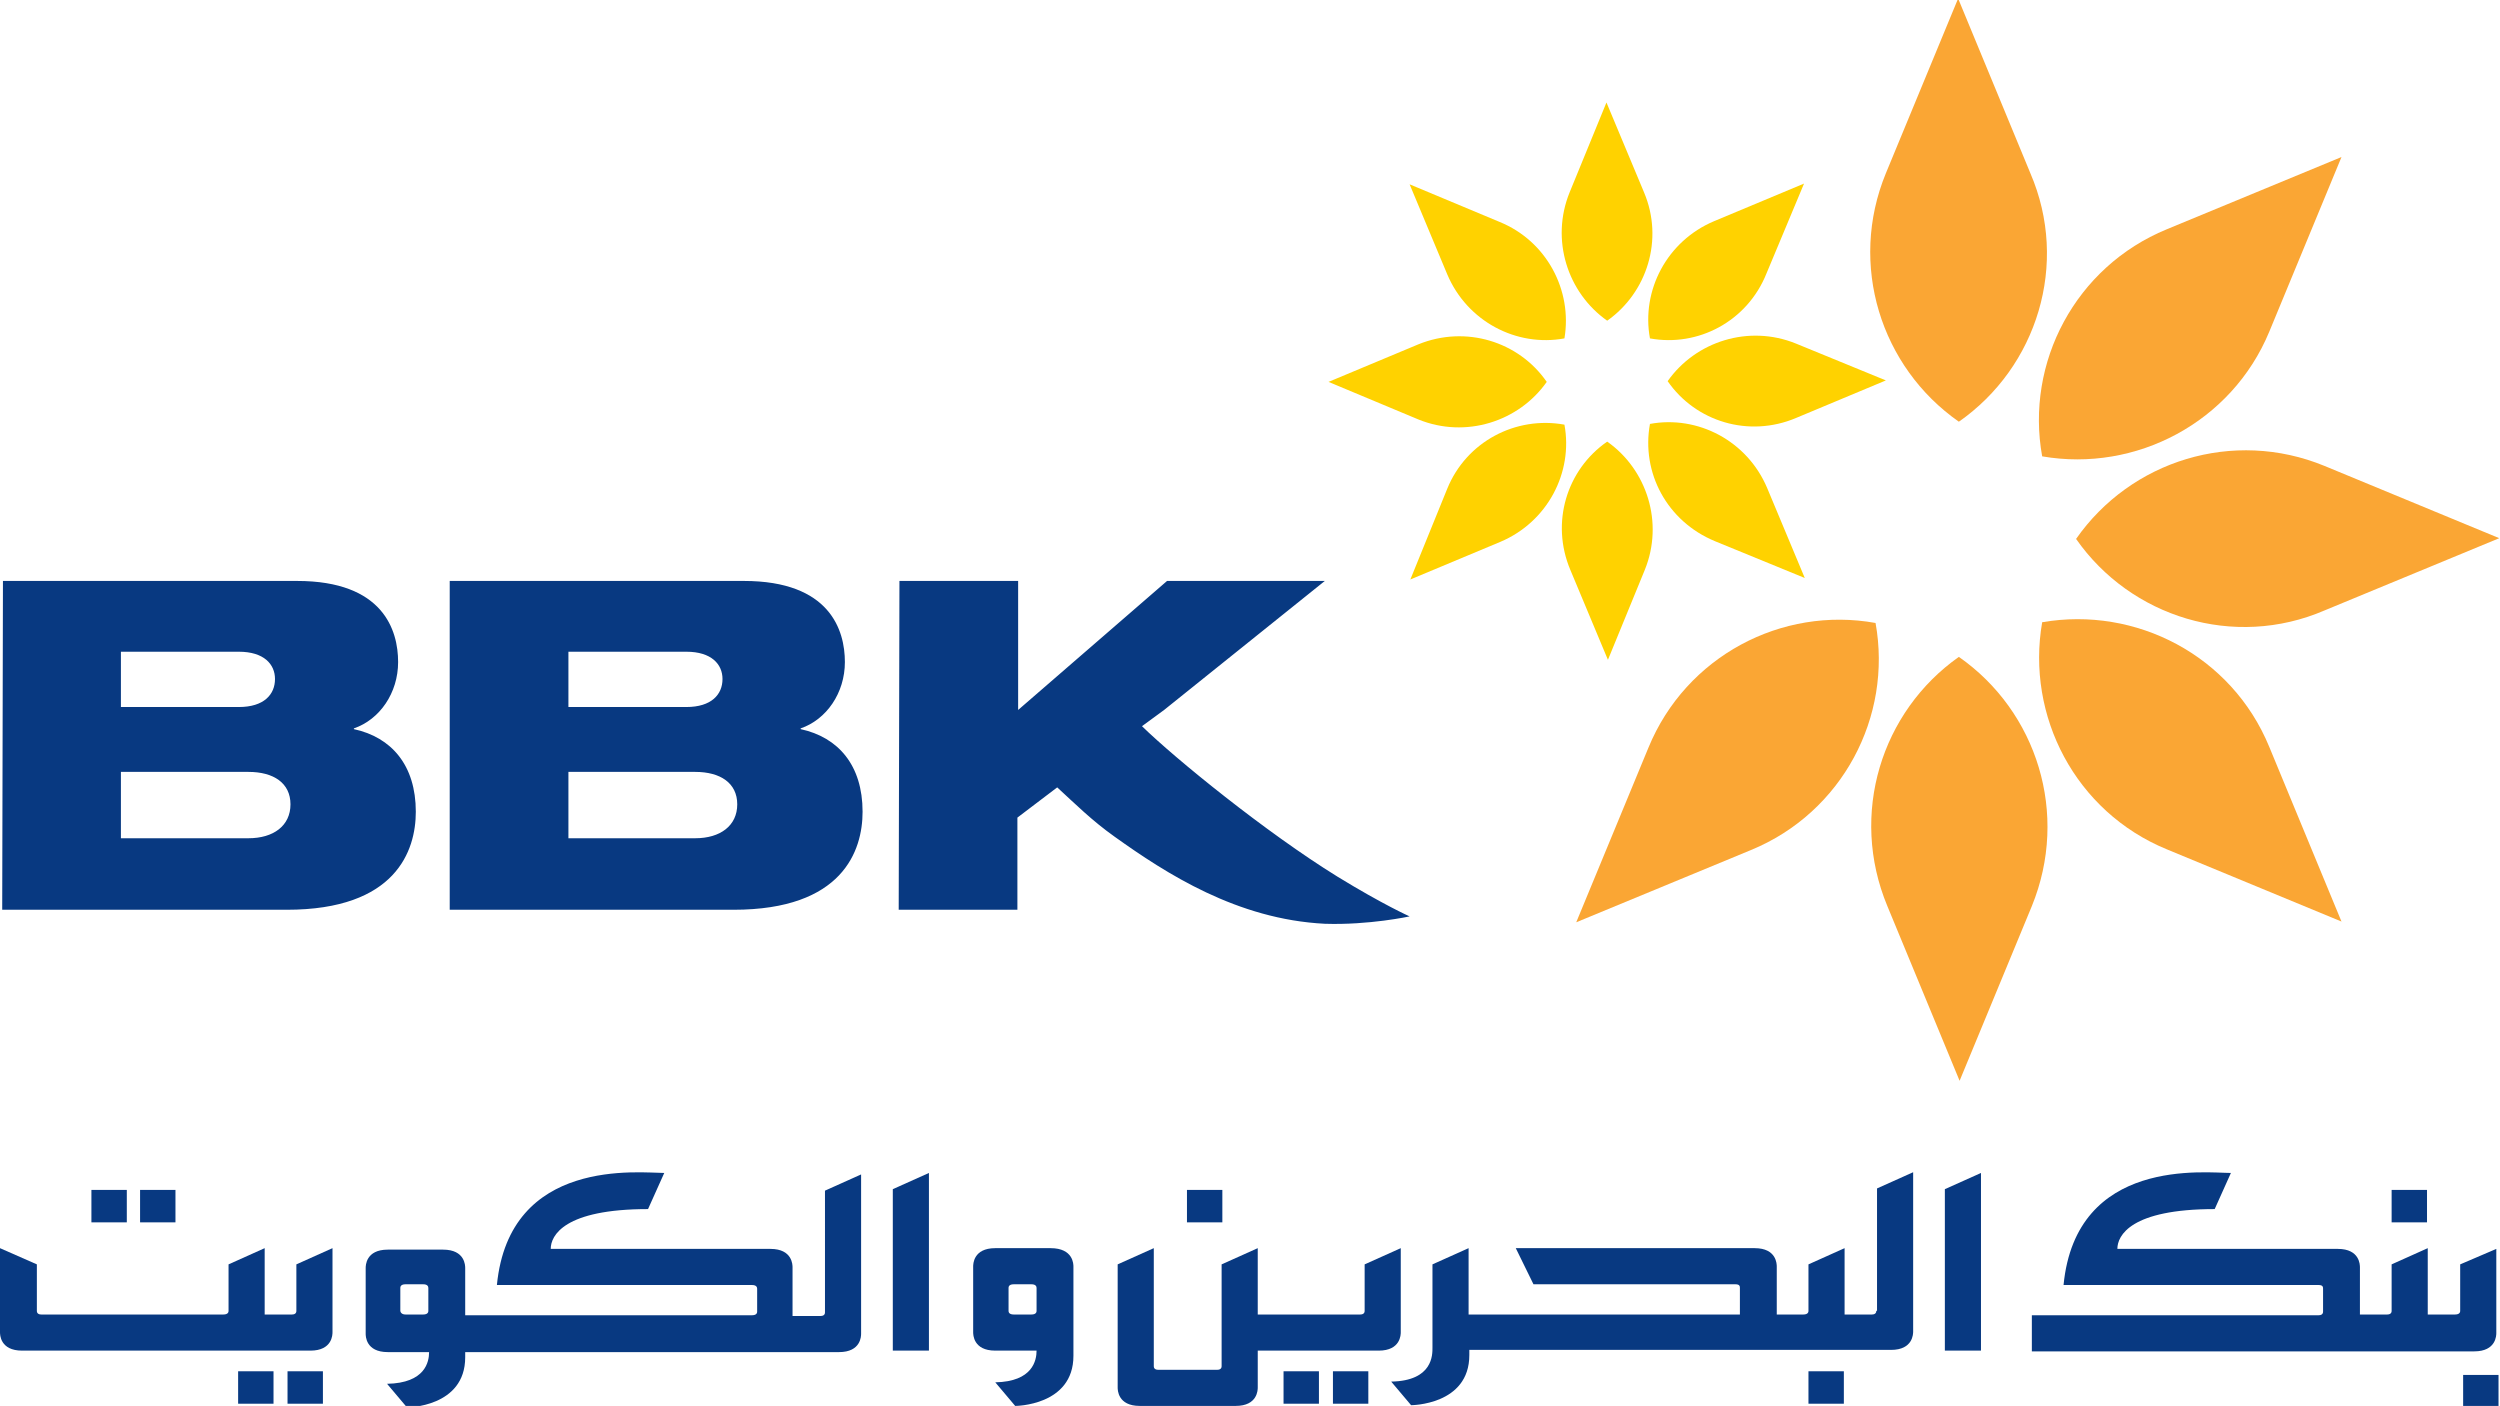 <?xml version="1.0" encoding="utf-8"?>
<!-- Generator: Adobe Illustrator 27.0.1, SVG Export Plug-In . SVG Version: 6.00 Build 0)  -->
<svg version="1.1" id="Isolation_Mode" xmlns="http://www.w3.org/2000/svg" xmlns:xlink="http://www.w3.org/1999/xlink" x="0px"
	 y="0px" viewBox="0 0 339.1 190.7" style="enable-background:new 0 0 339.1 190.7;" xml:space="preserve">
<style type="text/css">
	.st0{fill:#083981;}
	.st1{fill:#FFD200;}
	.st2{fill:#FAA634;}
</style>
<g>
	<rect x="334.1" y="186.5" class="st0" width="4.8" height="4.4"/>
	<path class="st0" d="M191.2,124.3c0,0-3.6-1.6-9.8-5.4c-9.7-6-22-16-26.5-20.4l3-2.2l21.8-17.5h-21.4l-20.2,17.5V78.8H122
		l-0.1,44.6H138v-12.5l5.4-4.1c2.4,2.2,4.7,4.5,7.8,6.7c7,5,16.6,11.2,28.5,11.8C185.7,125.5,191.2,124.3,191.2,124.3 M77.1,95.9h16
		c3.4,0,4.9-1.7,4.9-3.8c0-2-1.5-3.7-4.9-3.7h-16V95.9z M94.3,113.7c3.4,0,5.7-1.7,5.7-4.6s-2.3-4.4-5.7-4.4H77.1v9H94.3z M61,78.8
		h39.9c11.7,0,13.7,6.7,13.7,11c0,4.2-2.5,7.8-6,9v0.1c5.1,1.1,8.4,4.9,8.4,11.2c0,5.3-2.7,13.3-17.5,13.3H61V78.8z M16.4,95.9h16
		c3.4,0,4.9-1.7,4.9-3.8c0-2-1.5-3.7-4.9-3.7h-16L16.4,95.9z M33.7,113.7c3.4,0,5.7-1.7,5.7-4.6s-2.3-4.4-5.7-4.4H16.4v9H33.7z
		 M0.4,78.8h39.9c11.7,0,13.7,6.7,13.7,11c0,4.2-2.5,7.8-6,9v0.1c5.1,1.1,8.4,4.9,8.4,11.2c0,5.3-2.7,13.3-17.5,13.3H0.3L0.4,78.8z"
		/>
	<path class="st0" d="M58.1,177.8c0,0.1,0,0.5-0.7,0.5H55c-0.6,0-0.7-0.4-0.7-0.5v-3.1c0-0.1,0-0.5,0.7-0.5h2.4
		c0.6,0,0.7,0.3,0.7,0.5V177.8z M107.5,178.3v-6.4c0-0.3,0-2.5-3-2.5H74.7c0-1.8,1.8-5.4,13.2-5.4l2.2-4.9c-3.3,0-21-2.2-22.7,15.2
		H102c0.6,0,0.7,0.3,0.7,0.5v3.1c0,0.1,0,0.5-0.7,0.5H63.1V172c0-0.3,0-2.5-3-2.5h-7.5c-3,0-3,2.2-3,2.5v8.9c0,0.3,0,2.5,3,2.5h5.6
		c0,1.3-0.5,4.2-5.7,4.3l2.7,3.2c0,0,7.9,0,7.9-6.8v-0.7h50.7c3,0,3-2.2,3-2.5v-21.6l-4.9,2.2V178c0,0.1,0,0.5-0.6,0.5h-3.8V178.3z"
		/>
	<polygon class="st0" points="263.8,183.2 268.7,183.2 268.7,159.1 263.8,161.3 	"/>
	<polygon class="st0" points="121.1,183.2 126,183.2 126,159.1 121.1,161.3 	"/>
	<path class="st0" d="M333.7,171.5v6.3c0,0.1,0,0.5-0.7,0.5h-3.7v-9l-4.9,2.2v6.3c0,0.1,0,0.5-0.6,0.5h-3.7v-6.4c0-0.3,0-2.5-3-2.5
		h-29.9c0-1.8,1.8-5.4,13.2-5.4l2.2-4.9c-3.4,0-21-2.2-22.7,15.2h34.6c0.6,0,0.6,0.3,0.6,0.5v3.1c0,0.1,0,0.5-0.6,0.5h-38.9v4.9h60
		c3,0,3-2.2,3-2.5v-11.4L333.7,171.5z"/>
	<path class="st0" d="M254.5,177.8c0,0.1,0,0.5-0.6,0.5h-3.7v-9l-4.9,2.2v6.3c0,0.1,0,0.5-0.7,0.5H241v-6.5c0-0.3,0-2.5-3-2.5h-32.4
		l2.4,4.9h27.4c0.6,0,0.6,0.3,0.6,0.5v3.6h-36.8v-9l-4.9,2.2v11.3c0,0.9,0.1,4.5-5.6,4.6l2.7,3.2c0,0,7.9,0,7.9-6.8v-0.7h57.2
		c3,0,3-2.2,3-2.5V159l-4.9,2.2v16.6H254.5z"/>
	<path class="st0" d="M190,180.7v-11.4l-4.9,2.2v6.3c0,0.1,0,0.5-0.6,0.5h-13.9v-9l-4.9,2.2v13.8c0,0.1,0,0.5-0.6,0.5h-8
		c-0.6,0-0.6-0.4-0.6-0.5v-16l-4.9,2.2v16.7c0,0.3,0,2.5,3,2.5h13c3,0,3-2.2,3-2.5v-5H187C190,183.2,190,181,190,180.7"/>
	<path class="st0" d="M140.6,177.8c0,0.1,0,0.5-0.7,0.5h-2.4c-0.7,0-0.7-0.4-0.7-0.5v-3.1c0-0.1,0-0.5,0.7-0.5h2.4
		c0.6,0,0.7,0.3,0.7,0.5V177.8z M142.5,169.3H135c-3,0-3,2.2-3,2.5v8.9c0,0.3,0,2.5,3,2.5h5.6c0,1.3-0.5,4.2-5.6,4.3l2.7,3.2
		c0,0,7.9,0,7.9-6.8v-12.1C145.6,171.5,145.6,169.3,142.5,169.3"/>
	<path class="st0" d="M40.2,171.5v6.3c0,0.1,0,0.5-0.6,0.5h-3.7v-9l-4.9,2.2v6.3c0,0.1,0,0.5-0.7,0.5H5.6c-0.6,0-0.6-0.4-0.6-0.5
		v-6.3l-5-2.2v11.4c0,0.3,0,2.5,3,2.5h39.1c3,0,3-2.2,3-2.5v-11.4L40.2,171.5z"/>
	<rect x="324.4" y="161.4" class="st0" width="4.8" height="4.4"/>
	<rect x="161" y="161.4" class="st0" width="4.8" height="4.4"/>
	<rect x="19" y="161.4" class="st0" width="4.8" height="4.4"/>
	<rect x="12.4" y="161.4" class="st0" width="4.8" height="4.4"/>
	<rect x="39" y="186" class="st0" width="4.8" height="4.4"/>
	<rect x="32.3" y="186" class="st0" width="4.8" height="4.4"/>
	<rect x="180.8" y="186" class="st0" width="4.8" height="4.4"/>
	<rect x="174.1" y="186" class="st0" width="4.8" height="4.4"/>
	<rect x="245.3" y="186" class="st0" width="4.8" height="4.4"/>
	<path class="st1" d="M196.3,66.3c2.6-6.4,9.3-9.9,15.9-8.7c1.2,6.5-2.3,13.2-8.7,15.9l-12.2,5.1L196.3,66.3L196.3,66.3z"/>
	<path class="st1" d="M192.4,46.7L192.4,46.7c6.4-2.6,13.6-0.4,17.4,5.1c-3.8,5.4-11,7.7-17.4,5.1l-12.2-5.1L192.4,46.7z"/>
	<path class="st1" d="M223.8,45.9c-1.2-6.5,2.3-13.2,8.7-15.9l12.2-5.1l-5.1,12.2C237,43.6,230.3,47.1,223.8,45.9"/>
	<path class="st1" d="M226.2,51.7c3.8-5.4,11-7.7,17.4-5.1l0,0l12.2,5l-12.2,5.1C237.2,59.4,230,57.2,226.2,51.7"/>
	<path class="st1" d="M218,43.5c-5.4-3.8-7.7-11-5.1-17.4l0,0l5-12.2l5.1,12.2l0,0C225.7,32.5,223.4,39.7,218,43.5"/>
	<path class="st1" d="M212.2,45.9c-6.5,1.2-13.2-2.3-15.9-8.7L191.2,25l12.2,5.1l0,0C209.8,32.7,213.3,39.4,212.2,45.9"/>
	<path class="st1" d="M218,59.9c5.4,3.8,7.7,11,5.1,17.4l-5,12.2L213,77.3C210.3,70.9,212.5,63.7,218,59.9"/>
	<path class="st1" d="M223.8,57.5c6.5-1.2,13.2,2.3,15.9,8.7l5.1,12.2l-12.2-5C226.1,70.7,222.6,64.1,223.8,57.5"/>
	<path class="st2" d="M223.6,101.4c5.1-12.4,18.1-19.2,30.8-16.9c2.3,12.7-4.5,25.7-16.9,30.8l-23.7,9.8L223.6,101.4L223.6,101.4z"
		/>
	<path class="st2" d="M277,61.9c-2.3-12.7,4.5-25.7,16.9-30.8l0,0l23.7-9.8L307.8,45C302.7,57.3,289.7,64.1,277,61.9"/>
	<path class="st2" d="M281.6,73.1c7.4-10.6,21.3-15,33.7-9.9l0,0L339,73l-23.7,9.8C303,88.1,289,83.7,281.6,73.1"/>
	<path class="st2" d="M265.7,57.2c-10.6-7.4-15-21.3-9.9-33.7l0,0l9.8-23.7l9.8,23.7l0,0C280.7,35.8,276.3,49.8,265.7,57.2"/>
	<path class="st2" d="M265.7,89.1c10.6,7.4,15,21.3,9.9,33.8l-9.8,23.7l-9.8-23.7C250.8,110.4,255.2,96.5,265.7,89.1"/>
	<path class="st2" d="M277,84.4c12.7-2.2,25.7,4.5,30.8,16.9l0,0l9.8,23.7l-23.7-9.8C281.5,110.1,274.8,97.1,277,84.4"/>
</g>
</svg>
